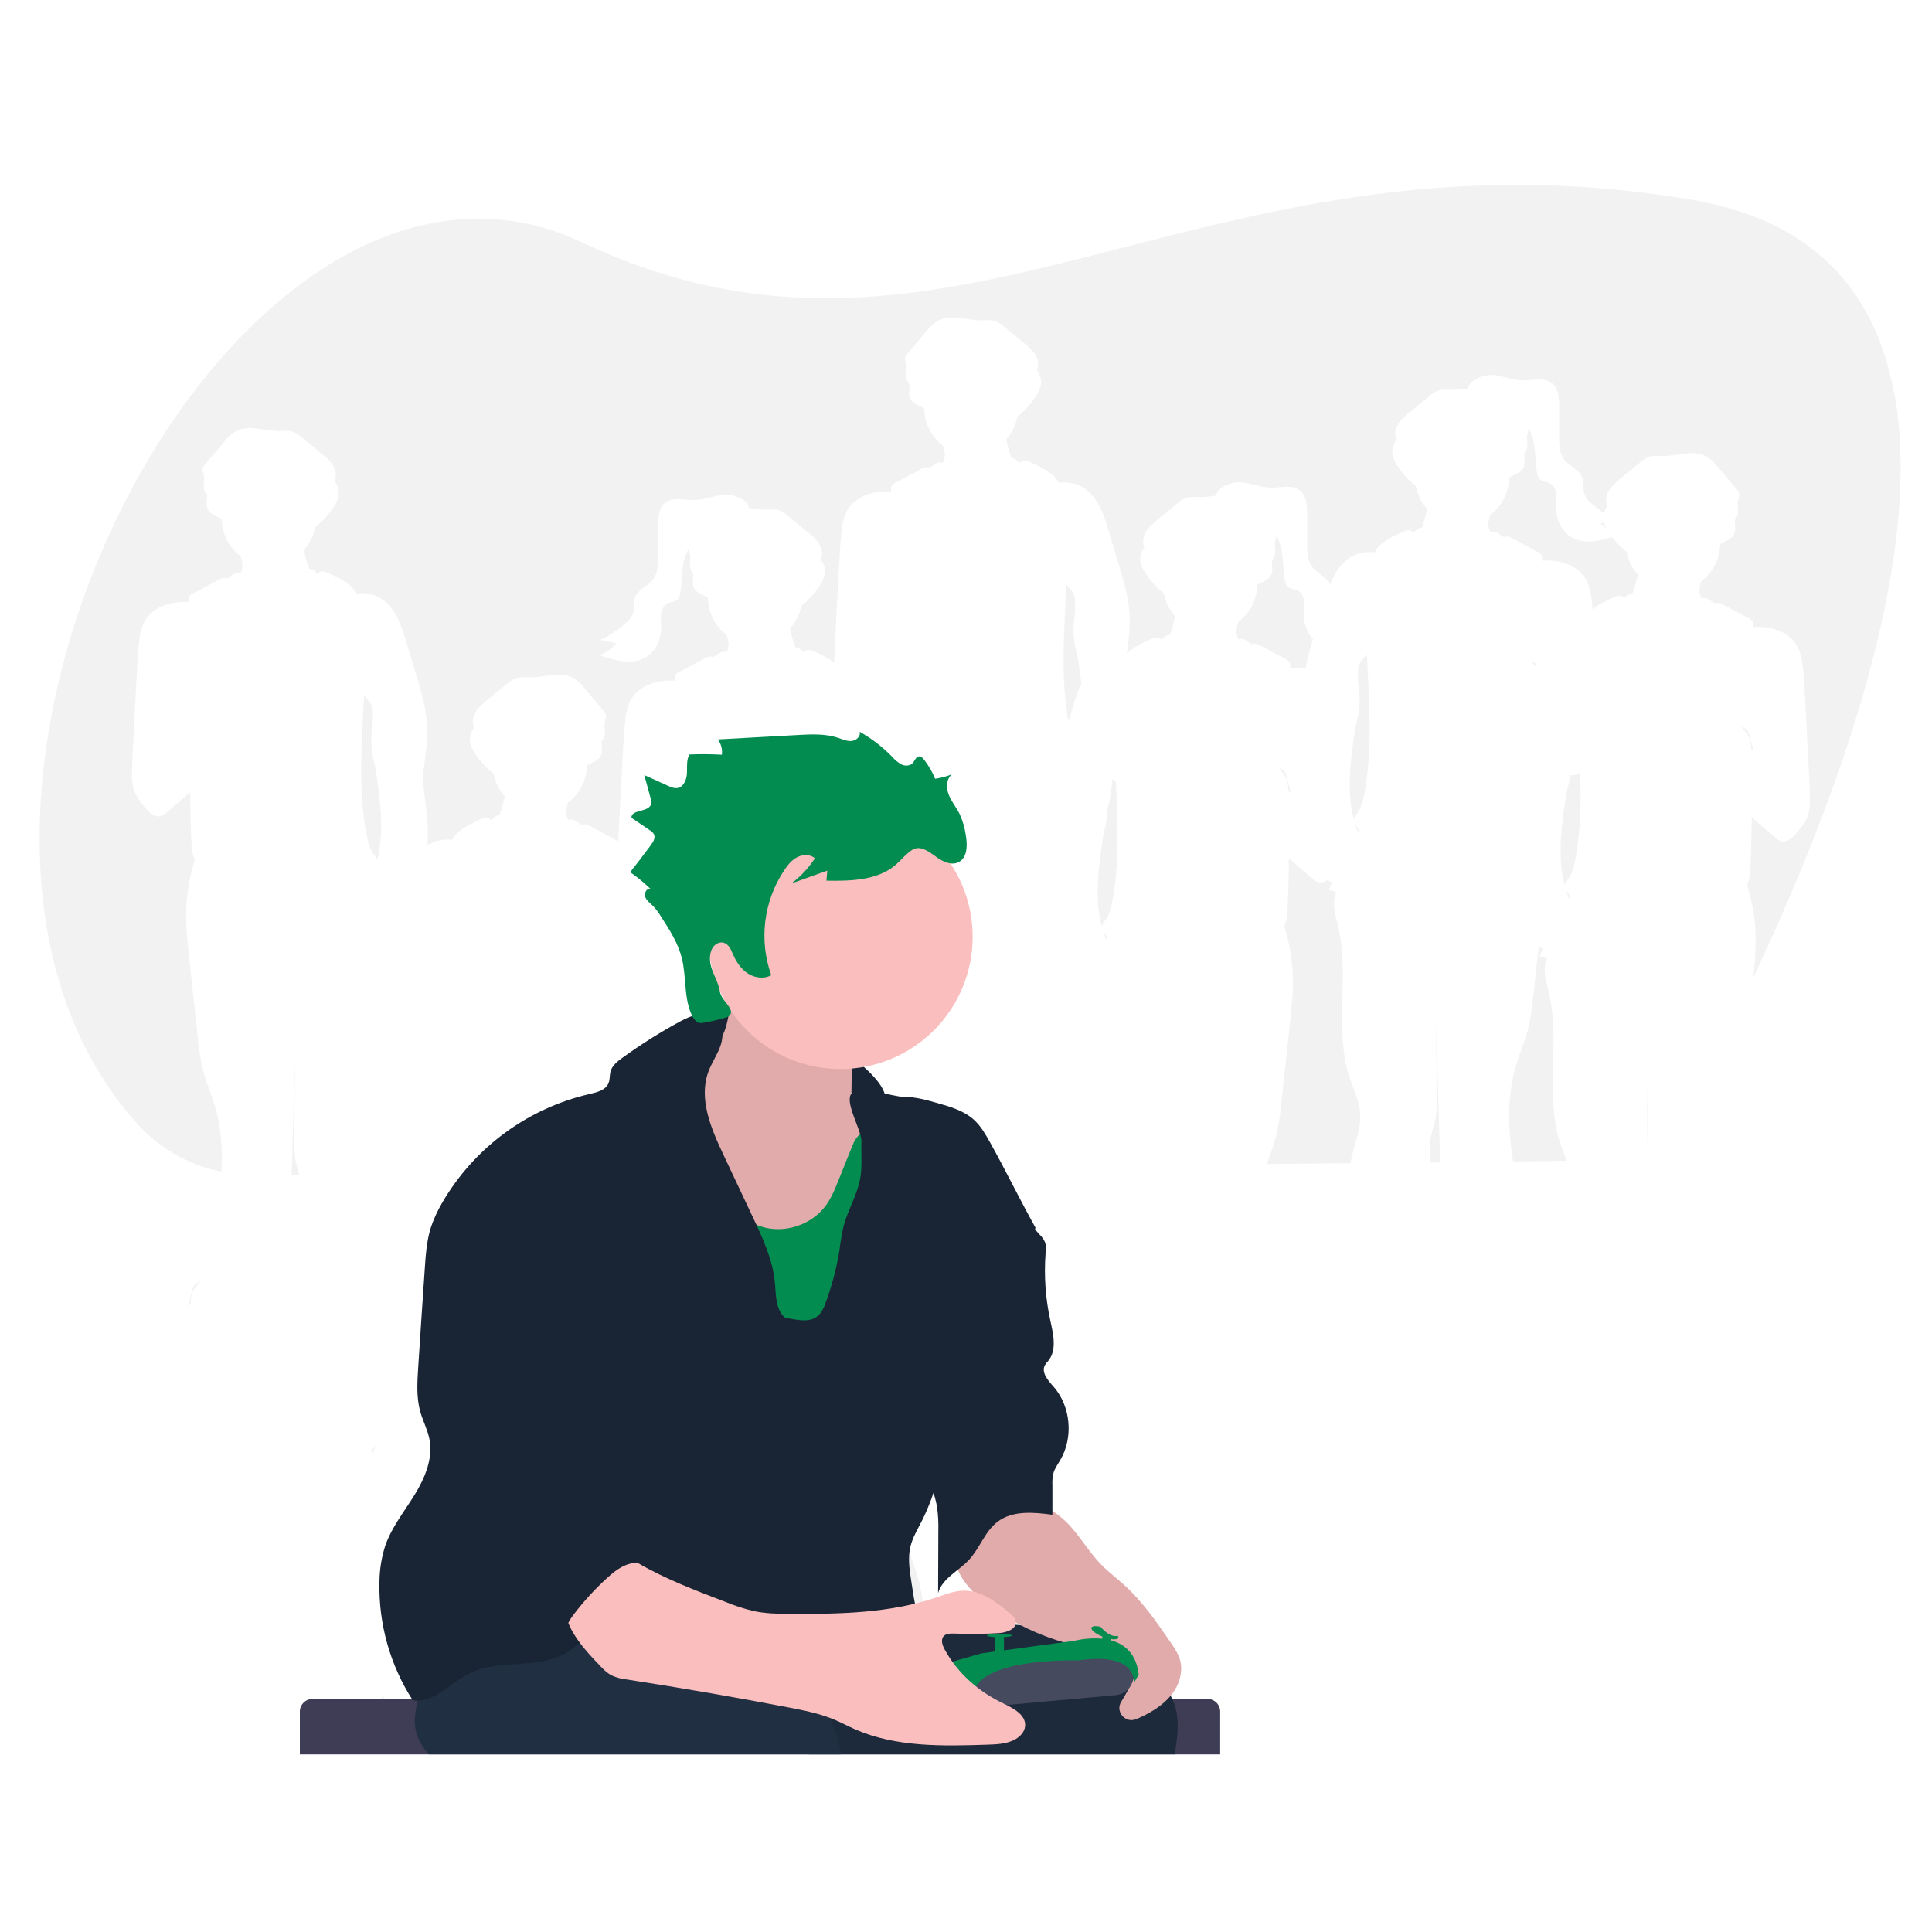 <?xml version="1.0" encoding="UTF-8"?>
<svg id="Layer_1" data-name="Layer 1" xmlns="http://www.w3.org/2000/svg" width="250" height="250" viewBox="0 0 250 250">
  <defs>
    <style>
      .cls-1 {
        fill: #3f3d56;
      }

      .cls-1, .cls-2, .cls-3, .cls-4, .cls-5, .cls-6, .cls-7, .cls-8 {
        stroke-width: 0px;
      }

      .cls-2 {
        fill: #f2f2f2;
      }

      .cls-3 {
        fill: #192534;
      }

      .cls-4 {
        fill: #fbbebe;
      }

      .cls-5 {
        fill: #202f42;
      }

      .cls-6 {
        fill: #000;
        isolation: isolate;
        opacity: .1;
      }

      .cls-7 {
        fill: #028c50;
      }

      .cls-8 {
        fill: #464a5f;
      }
    </style>
  </defs>
  <path class="cls-2" d="M87.89,177.22c.25-.5.66-.89,1-1.33-.05.04-.1.08-.15.12-.25.11-.49.26-.69.44-.13.18-.21.38-.25.59l-.59,2.29c.12-.15.23-.29.35-.43,0-.57.11-1.14.34-1.67Z"/>
  <path class="cls-2" d="M143.55,103.76c-.04.26-.12.51-.23.75,0,.97-.13,1.94-.39,2.88-.11.39-.19.79-.24,1.2-.55,3.73-1.07,7.63-.14,11.25.07-.22.19-.42.35-.58.62-.76.86-1.74,1.04-2.7.96-5.04.69-10.19.46-15.34-.14-.16-.31-.29-.5-.38.01.22,0,.45-.02.67-.07.76-.18,1.51-.33,2.25Z"/>
  <path class="cls-2" d="M111.13,177.22c0-.3-.06-.6-.18-.88-.12-.23-.27-.44-.45-.62l-.5-.57c-.25,6.04-.8,12.1.33,18.01.18.96.43,1.94,1.04,2.7.16.16.29.36.35.58.92-3.61.4-7.52-.14-11.25-.05-.41-.13-.81-.24-1.2-.41-1.51-.51-3.09-.28-4.65.09-.71.12-1.42.07-2.13Z"/>
  <path class="cls-2" d="M113.99,164.48c.67,1.1,1.08,2.4,1.46,3.65l.16.54c-.08-1.83-.11-3.66-.13-5.48-.36.32-.72.64-1.09.95l-.4.34Z"/>
  <path class="cls-2" d="M119.37,226.12c.1-1.28,0-2.57-.29-3.82-.2-.79-.52-1.57-.55-2.38,0-.55.07-1.09.2-1.62.95-4.84,1.36-9.92-.08-14.63-.39-1.26-.9-2.48-1.29-3.74-.18.47-.4.93-.65,1.36-.11-.41-.4-.75-.79-.92.01.22,0,.45-.02.67-.07.76-.18,1.51-.32,2.25-.04.3-.14.58-.28.84-.19.27-.45.48-.74.62.13.31.27.61.4.92l-.96.27c.63,1.39.11,2.97-.23,4.44-1.21,5.13-.12,10.61-.69,15.8l6.31-.07Z"/>
  <path class="cls-2" d="M115.87,152.71c.25-.5.66-.89,1-1.33-.05.04-.1.08-.15.12-.25.11-.49.26-.69.44-.13.18-.21.38-.25.59l-.59,2.29c.12-.15.23-.29.35-.43,0-.57.11-1.14.34-1.67Z"/>
  <path class="cls-2" d="M139.11,77.71c0-.3-.06-.6-.18-.88-.12-.23-.27-.44-.45-.62l-.5-.57c-.25,5.95-.78,11.91.28,17.74.19-.63.38-1.26.56-1.89.29-1.04.66-2.05,1.11-3.03-.11-.92-.24-1.87-.38-2.79-.05-.41-.13-.81-.24-1.2-.41-1.51-.51-3.09-.28-4.65.09-.71.12-1.42.07-2.13Z"/>
  <path class="cls-2" d="M129.02,198.17l-.79,27.85,2.08-.02c-.37-3.39-.53-6.8-.5-10.21,0-.99.03-2-.17-2.96-.15-.68-.4-1.33-.54-2.01-.14-.81-.19-1.64-.15-2.46l.07-10.19Z"/>
  <path class="cls-2" d="M111.14,198.18c.03-.08.06-.15.09-.23.11-.28.21-.57.3-.85l-.02.03c-.18.3-.38.59-.59.87.07.06.15.12.22.18Z"/>
  <path class="cls-2" d="M48.23,92.05c0-.3-.06-.6-.18-.88-.12-.23-.27-.44-.45-.62l-.5-.57c-.25,6.04-.8,12.1.33,18.01.18.96.43,1.94,1.04,2.7.16.16.29.36.35.58.92-3.61.4-7.52-.14-11.25-.05-.4-.13-.81-.23-1.2-.41-1.51-.51-3.09-.29-4.65.09-.71.12-1.42.07-2.13Z"/>
  <path class="cls-2" d="M48.24,188.01c.03-.08.06-.15.09-.23.11-.28.21-.57.3-.85l-.02.03c-.18.3-.38.59-.59.87.07.06.15.12.22.18Z"/>
  <path class="cls-2" d="M38.15,137.5c-.14,4.83-.27,9.67-.41,14.5h.99c-.15-.63-.37-1.23-.49-1.85-.14-.81-.19-1.64-.15-2.46l.07-10.19Z"/>
  <path class="cls-2" d="M53,226.47c-.3-.14-.55-.35-.74-.62-.15-.26-.25-.55-.28-.84-.15-.74-.25-1.5-.32-2.25-.02-.22-.03-.45-.02-.67-.39.17-.68.51-.79.92-.68-1.2-1.12-2.51-1.3-3.87-.07.23-.14.49-.23.73-.48,1.43-1.18,2.82-1.32,4.32-.07.91.01,1.82.23,2.7l4.59-.05.18-.37Z"/>
  <path class="cls-2" d="M56.02,218.84c.09.29.19.57.3.85.03.08.06.15.09.23.07-.06.14-.12.22-.18-.21-.28-.4-.57-.59-.87l-.02-.03Z"/>
  <path class="cls-2" d="M89.15,223.64c-.32-1.38-.55-2.78-.66-4.19-.37-3.39-.73-6.78-1.1-10.17-.01-.09-.02-.18-.03-.27-.01.04-.03.09-.04.13-.28.82-.83,1.51-1.39,2.19s-1.24,1.37-2.06,1.17c-.33-.11-.63-.3-.88-.55l-1.85-1.6c-.37-.31-.73-.63-1.09-.95-.02,2.23-.07,4.46-.18,6.69-.04.69-.09,1.44-.43,2.06.68,2.12,1.06,4.33,1.12,6.55.02.6,0,1.2-.02,1.81l5.42-.06h.03l4.08-.04c-.34-.91-.68-1.83-.93-2.78Z"/>
  <path class="cls-2" d="M80,200.63c.12.14.23.29.35.43l-.59-2.28c-.04-.21-.12-.41-.25-.59-.21-.18-.44-.33-.69-.44-.05-.04-.11-.07-.15-.12.34.44.75.83,1,1.33.23.52.34,1.09.34,1.66Z"/>
  <path class="cls-2" d="M86.7,190.47c.15,1.6.23,3.22.31,4.83s.16,3.18.25,4.77c.19-1.23.47-2.44.86-3.63-.33-.62-.39-1.35-.43-2.06-.12-2.23-.17-4.46-.18-6.69-.35.32-.71.63-1.07.92.13.61.22,1.23.27,1.85Z"/>
  <path class="cls-2" d="M55.98,206.94c-.55,3.73-1.07,7.63-.14,11.25.07-.22.19-.42.35-.58.62-.76.86-1.74,1.04-2.7,1.12-5.92.58-11.97.33-18.01l-.49.57c-.18.18-.34.39-.46.61-.12.28-.18.57-.19.87-.05.71-.02,1.42.07,2.12.23,1.56.14,3.14-.28,4.66-.11.4-.19.8-.24,1.21Z"/>
  <path class="cls-2" d="M139.6,225.9l1.81-.02c-.97-5.57.43-11.54-.89-17.11-.21-.87-.46-1.78-.53-2.66-.46,1.23-.99,2.44-1.11,3.74-.21,2.25.85,4.41,1.24,6.63.54,3.07-.19,6.2-.52,9.3,0,.05,0,.08-.01.12Z"/>
  <path class="cls-2" d="M201.94,148.11c-2.1-6.26,0-13.23-1.52-19.66-.35-1.47-.88-3.07-.23-4.44l-.96-.29c.13-.31.27-.61.4-.92-.19-.1-.36-.22-.52-.36l-.71,6.52c-.12,1.41-.34,2.81-.66,4.19-.4,1.54-1.05,3.01-1.51,4.52-1.24,4.06-1.11,8.4-.44,12.62l6.94-.08c-.25-.69-.54-1.39-.78-2.1Z"/>
  <path class="cls-2" d="M198.69,86.25l.02-.06.08-.27c-.2-.16-.42-.3-.65-.41-.05-.04-.11-.07-.15-.12.23.29.49.56.71.86Z"/>
  <path class="cls-2" d="M175.34,106.61c.09.29.19.57.3.85.03.08.06.15.09.23.07-.06.14-.12.22-.18-.21-.28-.4-.57-.59-.87l-.02-.03Z"/>
  <path class="cls-2" d="M203.84,111.24c.71-3.73.76-7.51.63-11.31-.34.31-.81.45-1.26.37h-.04c-.06.59-.17,1.19-.34,1.78-.11.39-.19.79-.24,1.2-.55,3.73-1.07,7.63-.14,11.25.07-.22.19-.42.35-.58.62-.76.86-1.74,1.04-2.7Z"/>
  <path class="cls-2" d="M101.02,226.32c0-1.21,0-2.42.02-3.64-.04,1.21-.07,2.43-.1,3.64h.08Z"/>
  <path class="cls-2" d="M245.12,51c-.15-.87-.34-1.73-.55-2.57-2.24-9.07-7.49-16.31-17.11-20.22-.82-.33-1.68-.64-2.57-.92-2.02-.64-4.09-1.14-6.19-1.48-20.17-3.37-37.14-1.77-52.43,1.27-.86.17-1.72.35-2.57.53-21.44,4.53-39.69,11.55-59.17,10.94-.85-.03-1.71-.07-2.57-.12-8.49-.56-17.25-2.64-26.63-7.06-11.09-5.22-22.36-3.47-32.54,2.75-5.74,3.51-11.13,8.44-15.94,14.34l-.02.02c-.68.83-1.34,1.68-2,2.54C9.2,71.79.52,102.87,7.64,126.95c.26.87.53,1.73.83,2.57,2.06,5.87,5.12,11.27,9.32,15.93,2.44,2.69,5.56,4.67,9.04,5.72.6.18,1.2.34,1.82.46.17-2.92-.03-5.85-.88-8.64-.46-1.52-1.11-2.98-1.51-4.52-.32-1.38-.55-2.78-.66-4.19-.37-3.39-.73-6.78-1.1-10.17-.23-2.1-.46-4.2-.4-6.3.06-2.23.44-4.43,1.12-6.55-.33-.62-.39-1.35-.43-2.06-.12-2.23-.17-4.46-.18-6.69-.36.32-.72.64-1.09.95l-1.86,1.6c-.25.25-.55.44-.88.55-.81.2-1.53-.52-2.06-1.17s-1.1-1.37-1.39-2.19c-.22-.76-.3-1.56-.25-2.35.02-1.02.07-2.03.12-3.04l.44-8.45c.08-1.62.17-3.22.31-4.83.1-1.16.25-2.33.85-3.32,1.12-1.85,3.51-2.5,5.69-2.34-.11-.22-.12-.47-.02-.69.14-.21.33-.37.56-.46l3.21-1.72c.23-.14.49-.24.75-.27.14,0,.28.02.41.09l.62-.43c.14-.11.3-.19.46-.25.21-.05.43-.04.63.03.16-.31.25-.65.27-1-.01-.43-.11-.86-.27-1.26-1.51-1.14-2.4-2.92-2.42-4.81-.69-.39-1.59-.61-1.87-1.43-.19-.55.04-1.17-.04-1.75-.15-.15-.27-.34-.34-.54-.2-.58.06-1.22-.05-1.82-.06-.33-.23-.65-.16-.98.07-.23.19-.44.37-.62l2.27-2.69c.5-.59,1.02-1.2,1.71-1.55,1.65-.85,3.63,0,5.48,0,.62,0,1.26-.09,1.85.1.42.17.81.42,1.14.73l2.54,2.08c.86.69,1.78,1.52,1.86,2.62.02.33-.03.67-.14.98.3.38.48.83.52,1.31.06.76-.31,1.49-.74,2.13-.64.95-1.42,1.79-2.31,2.51-.21,1.1-.72,2.11-1.46,2.94.17.81.39,1.6.66,2.38,0,.01.01.03.02.04.22.01.42.09.6.21.18.14.35.29.5.46.08-.13.2-.23.34-.28.34-.14.73.02,1.06.17,1.02.46,2.06.94,2.89,1.69.3.27.56.6.75.96,1.17-.17,2.35.1,3.33.75,1.75,1.2,2.47,3.39,3.08,5.42l1.36,4.55c.6,2,1.2,4.01,1.34,6.09.13,1.89-.13,3.78-.39,5.66-.36,2.59.49,5.44.5,8.06,0,.67,0,1.35-.02,2.03.94-.58,2.06-.82,3.16-.67.2-.36.45-.68.75-.96.83-.75,1.87-1.23,2.89-1.69.34-.15.72-.31,1.06-.17.14.06.26.15.34.28.15-.17.32-.33.5-.46.18-.13.39-.2.6-.21,0-.01,0-.03.02-.04.27-.78.49-1.57.66-2.38-.75-.83-1.25-1.85-1.46-2.94-.89-.71-1.67-1.56-2.31-2.51-.43-.64-.8-1.36-.74-2.13.05-.48.23-.93.52-1.31-.11-.31-.16-.65-.14-.98.08-1.1,1.01-1.92,1.86-2.62l2.54-2.08c.34-.31.72-.55,1.14-.73.59-.2,1.23-.1,1.85-.1,1.85,0,3.83-.84,5.48,0,.69.35,1.21.96,1.71,1.55l2.27,2.69c.17.17.3.38.37.62.06.33-.1.65-.16.98-.11.6.15,1.24-.05,1.82-.07.2-.19.39-.34.54-.08.58.15,1.2-.04,1.75-.28.82-1.17,1.04-1.87,1.43-.02,1.88-.91,3.65-2.42,4.79-.17.4-.26.83-.27,1.26.02.35.11.69.27,1,.2-.07.42-.08.63-.03.17.06.32.14.46.25l.62.43c.13-.06.27-.09.41-.09.27.03.53.12.75.27l3.21,1.72c.14.07.27.16.39.26.03-.62.05-1.25.09-1.87l.45-8.45c.08-1.62.17-3.22.31-4.83.1-1.16.25-2.33.85-3.32,1.12-1.85,3.51-2.5,5.69-2.34-.11-.22-.12-.47-.02-.69.14-.21.33-.37.56-.46l3.21-1.72c.23-.14.49-.24.75-.27.14,0,.28.02.41.09l.62-.43c.14-.11.3-.19.46-.25.21-.05.43-.04.63.03.16-.31.25-.65.27-1-.01-.43-.11-.86-.27-1.26-1.51-1.14-2.4-2.92-2.42-4.81-.69-.39-1.59-.61-1.87-1.43-.19-.55.04-1.17-.04-1.75-.15-.15-.27-.34-.34-.54-.2-.58.06-1.22-.05-1.82-.08-.26-.14-.52-.18-.79-.25.47-.45.98-.58,1.5-.33,1.31-.27,2.68-.46,4.02-.07.46-.2.96-.59,1.2-.3.19-.69.17-1.02.31-.55.23-.85.83-.92,1.42s.02,1.18.02,1.77c0,1.55-.74,3.15-2.09,3.9-1.78.99-3.99.34-5.91-.34.86-.31,1.62-.84,2.21-1.53l-2.11-.43c1.23-.57,2.36-1.33,3.37-2.24.38-.3.67-.69.86-1.13.23-.65.02-1.39.23-2.04.36-1.11,1.72-1.53,2.41-2.47.61-.82.63-1.92.63-2.93v-3.88c-.01-1.12.06-2.4.95-3.08.99-.76,2.4-.33,3.65-.33,1.32,0,2.57-.55,3.88-.69,1.23-.14,3.3.72,3.26,1.7.69.12,1.38.19,2.08.22.62,0,1.26-.09,1.85.1.42.17.81.42,1.14.73l2.54,2.08c.86.69,1.78,1.52,1.85,2.62.02.33-.03.67-.14.98.3.38.48.83.52,1.31.06.76-.31,1.49-.74,2.13-.64.95-1.42,1.79-2.31,2.51-.21,1.1-.72,2.11-1.46,2.94.17.81.39,1.6.66,2.38,0,.01.01.03.02.04.22.01.42.09.6.21.18.14.35.29.5.46.08-.13.2-.23.34-.28.34-.14.73.02,1.06.17.9.37,1.75.85,2.54,1.41v-.14c.02-1.02.07-2.03.12-3.04l.46-8.46c.08-1.62.17-3.22.31-4.83.1-1.16.25-2.33.85-3.32,1.12-1.85,3.51-2.5,5.69-2.34-.11-.22-.12-.47-.02-.69.14-.21.33-.37.56-.46l3.21-1.72c.23-.14.49-.24.75-.27.14,0,.28.02.41.09l.62-.43c.14-.11.3-.19.46-.25.21-.05.43-.04.63.03.16-.31.25-.65.27-1-.01-.43-.11-.86-.27-1.26-1.51-1.14-2.4-2.92-2.42-4.81-.69-.39-1.59-.61-1.87-1.43-.19-.55.04-1.17-.04-1.75-.15-.15-.27-.34-.34-.54-.2-.58.06-1.22-.05-1.82-.06-.33-.23-.65-.16-.98.07-.23.19-.44.37-.62l2.27-2.69c.5-.59,1.02-1.2,1.71-1.55,1.65-.85,3.63,0,5.48,0,.62,0,1.26-.09,1.85.1.42.17.81.42,1.14.73l2.54,2.08c.86.69,1.78,1.52,1.85,2.62.02.33-.03.67-.14.98.3.38.48.83.52,1.31.06.76-.31,1.49-.74,2.13-.64.95-1.42,1.79-2.31,2.51-.21,1.1-.72,2.11-1.46,2.94.17.81.39,1.6.66,2.38,0,.01.01.03.02.04.22.01.42.09.6.21.18.14.35.29.5.46.08-.13.2-.23.34-.28.34-.14.73.02,1.06.17,1.02.46,2.06.94,2.89,1.69.3.27.56.6.75.96,1.17-.18,2.36.09,3.35.75,1.75,1.2,2.47,3.39,3.08,5.42l1.36,4.55c.6,2,1.2,4.01,1.34,6.09.12,1.77-.1,3.54-.34,5.29.06-.06.12-.12.18-.18.83-.75,1.87-1.23,2.89-1.69.34-.15.72-.31,1.06-.17.14.06.26.15.34.28.15-.17.32-.33.5-.46.18-.13.39-.2.6-.21,0-.01,0-.03.02-.04.27-.78.49-1.57.66-2.38-.75-.83-1.25-1.85-1.46-2.94-.89-.71-1.67-1.56-2.31-2.51-.43-.64-.8-1.36-.74-2.13.05-.48.23-.93.52-1.31-.11-.31-.16-.65-.14-.98.08-1.1,1.01-1.92,1.85-2.62l2.54-2.08c.34-.31.72-.55,1.14-.73.59-.2,1.23-.1,1.85-.1.7-.02,1.39-.09,2.08-.22-.03-.98,2.03-1.85,3.26-1.7,1.31.15,2.56.69,3.88.69s2.65-.42,3.65.33c.89.68.96,1.97.96,3.08v3.89c0,1.02.03,2.12.64,2.93.66.89,1.93,1.32,2.35,2.31.52-1.34,1.23-2.59,2.4-3.39.97-.66,2.16-.93,3.32-.77.2-.36.45-.68.75-.96.83-.75,1.87-1.23,2.89-1.69.34-.15.72-.31,1.06-.17.14.06.26.15.34.28.15-.17.32-.33.5-.46.18-.13.39-.2.6-.21,0-.01,0-.03.02-.04.27-.78.49-1.57.66-2.38-.75-.83-1.25-1.85-1.46-2.94-.89-.71-1.67-1.56-2.31-2.51-.43-.64-.8-1.36-.74-2.13.05-.48.23-.93.52-1.31-.11-.31-.16-.65-.14-.98.08-1.1,1.01-1.92,1.85-2.62l2.54-2.08c.34-.31.72-.55,1.14-.73.59-.2,1.23-.1,1.85-.1.7-.02,1.39-.09,2.08-.22-.03-.98,2.03-1.85,3.26-1.7,1.31.15,2.56.69,3.88.69s2.65-.42,3.65.33c.89.68.96,1.97.96,3.08v3.89c0,1.02.03,2.12.64,2.93.69.94,2.06,1.36,2.41,2.47.21.65,0,1.39.23,2.04.19.44.48.83.86,1.13.52.47,1.07.89,1.65,1.28.1-.31.24-.6.44-.85-.11-.31-.16-.65-.14-.98.08-1.1,1.01-1.92,1.85-2.62l2.54-2.08c.34-.31.72-.55,1.14-.73.59-.2,1.23-.1,1.85-.1,1.85,0,3.83-.84,5.48,0,.69.35,1.21.96,1.71,1.55l2.27,2.69c.17.17.3.38.37.62.06.33-.1.65-.16.98-.11.6.15,1.24-.05,1.82-.07.2-.19.39-.34.54-.08.58.15,1.2-.04,1.75-.28.82-1.17,1.04-1.87,1.43-.02,1.88-.91,3.65-2.42,4.79-.17.4-.26.83-.27,1.26.02.35.11.69.27,1,.2-.07.42-.08.63-.03.17.06.32.14.46.25l.62.43c.13-.06.27-.09.41-.09.27.03.53.12.75.27l3.21,1.72c.23.09.42.26.56.46.1.22.09.48-.02.69,2.18-.16,4.57.49,5.69,2.34.59.99.74,2.17.85,3.32.15,1.6.23,3.22.31,4.83l.44,8.47c.05,1.01.1,2.03.12,3.04.05.79-.03,1.59-.25,2.35-.28.82-.83,1.51-1.39,2.19s-1.24,1.37-2.06,1.17c-.33-.11-.63-.3-.88-.55l-1.86-1.6c-.37-.31-.73-.63-1.09-.95-.02,2.23-.07,4.46-.18,6.69-.04.69-.09,1.44-.43,2.06.68,2.12,1.06,4.33,1.12,6.55.02,1.82-.08,3.63-.31,5.43.19-.41.39-.83.59-1.25,10.04-21.46,21.63-52.41,17.69-74.22Z"/>
  <path class="cls-2" d="M24.9,166.86l-.59,2.29c.12-.15.23-.29.35-.43-.01-.57.1-1.14.33-1.67.25-.5.66-.89,1-1.33-.05.04-.1.08-.15.12-.25.11-.49.26-.69.44-.12.18-.21.38-.24.59Z"/>
  <path class="cls-2" d="M166.71,102.27c.12.14.23.29.35.43l-.59-2.28c-.04-.21-.12-.41-.25-.59-.21-.18-.44-.33-.69-.44-.05-.04-.11-.07-.15-.12.34.44.75.83,1,1.33.23.52.34,1.09.34,1.66Z"/>
  <path class="cls-2" d="M203.02,116.25c.07-.06.14-.12.22-.18-.21-.28-.4-.57-.59-.87l-.02-.03c.09.29.19.57.3.85.03.08.06.15.09.23Z"/>
  <path class="cls-2" d="M142.74,120.48c.09.29.19.57.3.85.03.08.06.15.09.23.07-.06.14-.12.22-.18-.21-.28-.4-.57-.59-.87l-.02-.03Z"/>
  <path class="cls-2" d="M162.68,75.68c-.02,1.88-.91,3.65-2.42,4.79-.17.4-.26.83-.27,1.26.02.35.11.69.27,1,.2-.07.42-.08.63-.03.17.06.32.14.46.25l.62.43c.13-.06.27-.09.41-.09.27.03.53.12.75.27l3.21,1.72c.23.09.42.26.56.46.1.22.09.48-.02.69.69-.05,1.38-.02,2.06.1.25-1.29.57-2.57.96-3.82-.77-.88-1.19-2.01-1.18-3.17,0-.59.09-1.19.02-1.77s-.38-1.19-.92-1.42c-.33-.14-.72-.12-1.02-.31-.39-.23-.52-.74-.59-1.2-.2-1.34-.14-2.71-.46-4.02-.13-.52-.33-1.02-.58-1.5-.04.27-.1.53-.18.79-.11.6.15,1.24-.05,1.82-.07.2-.19.39-.34.54-.08.58.15,1.2-.04,1.75-.29.83-1.18,1.05-1.88,1.44Z"/>
  <path class="cls-2" d="M175.3,94.71c-.55,3.73-1.07,7.63-.14,11.25.07-.22.19-.42.35-.58.62-.76.86-1.74,1.04-2.7,1.12-5.92.58-11.97.33-18.01l-.49.57c-.18.18-.34.39-.46.61-.12.28-.18.57-.19.87-.05.71-.02,1.42.07,2.12.23,1.56.14,3.14-.28,4.66-.11.4-.19.8-.24,1.21Z"/>
  <path class="cls-2" d="M171.78,113.86c-.33.27-.76.38-1.18.3-.33-.11-.63-.3-.88-.55l-1.85-1.6c-.37-.31-.73-.63-1.09-.95-.02,2.23-.07,4.46-.18,6.69-.04.69-.09,1.44-.43,2.06.68,2.12,1.06,4.33,1.12,6.55.06,2.1-.17,4.21-.4,6.3-.37,3.39-.73,6.78-1.1,10.17-.12,1.41-.34,2.81-.66,4.19-.32,1.23-.8,2.41-1.21,3.61l2.36-.03,3.01-.03h.37l5.09-.06s0-.01,0-.02c.39-2.22,1.45-4.38,1.24-6.63-.14-1.5-.84-2.89-1.32-4.32-2.1-6.26,0-13.23-1.52-19.66-.35-1.47-.88-3.07-.23-4.44l-.96-.29c.13-.31.27-.61.4-.92-.21-.1-.4-.23-.57-.38Z"/>
  <path class="cls-2" d="M153.22,221.06c0,1.56.02,3.13.03,4.69h.1l-.13-4.69Z"/>
  <path class="cls-2" d="M213.12,140.74c.02,2.36.03,4.72.05,7.08l.15-.09c-.07-2.33-.13-4.66-.2-6.99Z"/>
  <path class="cls-2" d="M207.51,67.63l-.39.08c.22.26.46.49.73.71-.14-.25-.25-.51-.34-.78Z"/>
  <path class="cls-2" d="M185.83,132.19l.07,10.19c.03.82-.02,1.65-.15,2.46-.14.68-.39,1.33-.54,2.01-.21.97-.18,1.97-.17,2.96v.6h1.31c-.17-6.08-.34-12.15-.52-18.22Z"/>
  <path class="cls-2" d="M226.6,96.95c.12.14.23.29.35.43l-.59-2.29c-.04-.21-.12-.41-.25-.59-.21-.18-.44-.33-.69-.44-.05-.04-.11-.07-.15-.12.34.44.75.83,1,1.33.23.53.35,1.1.34,1.67Z"/>
  <path class="cls-2" d="M195.28,61.8c-.02,1.88-.91,3.65-2.42,4.79-.17.4-.26.83-.27,1.26.02.35.11.69.27,1,.2-.07.42-.08.63-.03.17.06.32.14.46.25l.62.43c.13-.06.27-.09.41-.09.27.03.53.12.75.27l3.21,1.72c.23.09.42.26.56.46.1.22.09.48-.02.69,2.18-.16,4.57.49,5.69,2.34.59.99.74,2.17.85,3.32.02.21.03.42.05.63.79-.65,1.74-1.09,2.68-1.52.34-.15.72-.31,1.06-.17.14.06.26.15.34.28.15-.17.32-.33.5-.46.18-.13.39-.2.6-.21,0-.01,0-.03.02-.04.27-.78.49-1.57.66-2.38-.75-.83-1.25-1.85-1.46-2.94-.7-.56-1.33-1.21-1.88-1.92-1.73.56-3.61.95-5.15.08-1.35-.75-2.08-2.35-2.08-3.9,0-.59.09-1.19.02-1.77s-.38-1.19-.92-1.42c-.33-.14-.72-.12-1.02-.31-.39-.23-.52-.74-.59-1.2-.2-1.34-.14-2.71-.46-4.02-.13-.52-.33-1.02-.58-1.5-.04.27-.1.53-.18.79-.11.6.15,1.24-.05,1.82-.07.2-.19.39-.34.54-.08.58.15,1.2-.04,1.75-.31.83-1.19,1.05-1.89,1.44Z"/>
  <path class="cls-1" d="M157.89,221.47v5.55H38.8v-5.55c0-.89.72-1.62,1.62-1.62h115.85c.89,0,1.62.72,1.62,1.62Z"/>
  <path class="cls-3" d="M112.74,138.98c.88.91,1.73,1.96,1.9,3.21-1.88.49-3.81-.43-5.57-1.26-5.45-2.56-11.2-4.42-17.11-5.52-.46-.09-.96-.18-1.31-.5-.66-.6-.54-2.13.07-2.75.66-.68,1.88-.58,2.77-.63,7.18-.36,14.18,2.34,19.25,7.44h0Z"/>
  <path class="cls-5" d="M151.96,227.01h-47.3c-.63-1.44-1.13-2.94-1.48-4.47-.12-.48-.23-.96-.34-1.44-.1-.42-.19-.84-.28-1.26-.27-1.27-.5-2.54-.69-3.81-.19-1.2-.34-2.41-.46-3.62-.12-1.16-.21-2.32-.28-3.48v-.1c-.03-.55,0-1.16.38-1.55.33-.34.84-.41,1.32-.44,3.93-.27,7.75,1.16,11.67.95,1.06-.06,1.92-.23,2.91-.03.16.03.31.07.46.12.23.07.45.15.67.23,1.51.54,2.91,1.22,4.53,1.52,2.76.52,5.58.42,8.38.62.23.01.46.03.69.06.28.02.57.05.85.09,2.4.32,4.75.91,7.02,1.76,1.22.44,2.42.94,3.61,1.47.34.15.68.31,1.02.46.6.28,1.21.58,1.81.9.23.12.46.25.68.38,1.8,1.04,3.42,2.34,4.37,4.1.07.13.14.26.2.4s.11.25.16.37c.83,2.14.54,4.46.13,6.79Z"/>
  <path class="cls-6" d="M151.96,227.01h-47.3c-.63-1.44-1.13-2.94-1.48-4.47-.12-.48-.23-.96-.34-1.44-.1-.42-.19-.84-.28-1.26-.27-1.27-.5-2.54-.69-3.81-.19-1.2-.34-2.41-.46-3.62-.12-1.16-.21-2.32-.28-3.48v-.1c-.03-.55,0-1.16.38-1.55.33-.34.84-.41,1.32-.44,3.93-.27,7.75,1.16,11.67.95,1.06-.06,1.92-.23,2.91-.03.16.03.31.07.46.12.23.07.45.15.67.23,1.51.54,2.91,1.22,4.53,1.52,2.76.52,5.58.42,8.38.62.23.01.46.03.69.06.28.02.57.05.85.09,2.4.32,4.75.91,7.02,1.76,1.22.44,2.42.94,3.61,1.47.34.15.68.31,1.02.46.6.28,1.21.58,1.81.9.23.12.46.25.68.38,1.8,1.04,3.42,2.34,4.37,4.1.07.13.14.26.2.4s.11.25.16.37c.83,2.14.54,4.46.13,6.79Z"/>
  <path class="cls-5" d="M108.79,227.01h-53.31c-1.2-1.32-1.98-3.04-1.79-4.79.07-.73.19-1.45.37-2.16.02-.08.04-.15.06-.23.34-1.34,1.19-2.5,2.37-3.24,2.1-1.35,4.62-1.88,6.94-2.75,1.24-.46,2.44-1.05,3.68-1.51,1.79-.64,3.63-1.11,5.51-1.41.21-.03.42-.07.63-.1s.43-.07.64-.1c1.16-.17,2.31-.3,3.48-.44,2.54-.3,5.13-.59,7.69-.37,2.05.21,4.06.66,6,1.35,1.46.49,2.9,1.05,4.34,1.62,2.24.88,4.49,1.79,6.49,3.11.17.12.34.23.51.35,1.33.96,2.49,2.14,3.45,3.47.56.76,1.04,1.58,1.46,2.42.74,1.5,1.24,3.11,1.5,4.76Z"/>
  <path class="cls-4" d="M93.58,133.78c-.87,1.92-2.36,3.65-4.34,4.36-1.06.37-2.2.44-3.27.75s-2.16.94-2.54,2c-.14.46-.21.94-.2,1.42-.16,4.52-.3,9.22,1.51,13.37,1.56,3.58,4.42,6.41,7.25,9.1,3.31,3.15,6.81,6.35,11.16,7.76,2.54.82,5.54.91,7.64-.72.86-.67,1.51-1.58,2.14-2.48,1.39-1.98,2.8-3.98,3.67-6.24,1.79-4.62,1.19-9.78.56-14.69,0-.29-.11-.57-.31-.79-.25-.21-.6-.18-.92-.16-2.25.13-4.71-1.02-5.46-3.14-.32-.92-.31-1.91-.3-2.89l.09-5.6c0-.6.02-1.23-.21-1.79-.4-.98-1.39-1.55-2.34-2.02-3.06-1.53-6.26-2.79-9.55-3.76-1.44-.42-2.53-1.13-3.17.42-.68,1.61-.65,3.47-1.39,5.11Z"/>
  <path class="cls-6" d="M93.58,133.78c-.87,1.92-2.36,3.65-4.34,4.36-1.06.37-2.2.44-3.27.75s-2.16.94-2.54,2c-.14.46-.21.94-.2,1.42-.16,4.52-.3,9.22,1.51,13.37,1.56,3.58,4.42,6.41,7.25,9.1,3.31,3.15,6.81,6.35,11.16,7.76,2.54.82,5.54.91,7.64-.72.86-.67,1.51-1.58,2.14-2.48,1.39-1.98,2.8-3.98,3.67-6.24,1.79-4.62,1.19-9.78.56-14.69,0-.29-.11-.57-.31-.79-.25-.21-.6-.18-.92-.16-2.25.13-4.71-1.02-5.46-3.14-.32-.92-.31-1.91-.3-2.89l.09-5.6c0-.6.02-1.23-.21-1.79-.4-.98-1.39-1.55-2.34-2.02-3.06-1.53-6.26-2.79-9.55-3.76-1.44-.42-2.53-1.13-3.17.42-.68,1.61-.65,3.47-1.39,5.11Z"/>
  <circle class="cls-4" cx="108.75" cy="121.22" r="17.11"/>
  <path class="cls-7" d="M110.38,148.05l-1.91,4.75c-.43,1.07-.87,2.16-1.54,3.1-1.84,2.61-5.46,3.8-8.48,2.8-2.85-.94-5.38-3.61-8.32-2.97-1.53.33-2.74,1.56-3.42,2.96s-.9,2.99-1.04,4.54c-.67,7.2.01,14.46,2.02,21.4.21.72.46,1.47,1.02,1.96.68.59,1.64.68,2.54.73,4.16.25,8.33.39,12.51.44,2.57.03,5.15.02,7.68-.38s4.96-1.16,7.46-1.66c2.34-.46,4.73-.68,7.02-1.35.37-.11.77-.25.99-.56.18-.3.26-.64.23-.98,0-1.33-.41-2.63-.86-3.88-1.16-3.2-2.51-6.35-3.15-9.68-.89-4.59-.37-9.32-.46-13.99-.03-1.67-.15-3.38-.72-4.95s-1.66-3.02-3.2-3.7c-2.64-1.18-7.09-1.7-8.36,1.41Z"/>
  <path class="cls-3" d="M101.58,170.51c-1.22-1.04-1.16-2.88-1.3-4.48-.27-2.99-1.57-5.78-2.85-8.5l-3.83-8.13c-1.6-3.39-3.24-7.25-1.92-10.76.44-1.18,1.2-2.24,1.59-3.44s.31-2.71-.68-3.5c-1.25-1.01-3.11-.32-4.52.44-2.61,1.41-5.12,2.99-7.52,4.73-.65.46-1.34,1.01-1.55,1.79-.13.48-.06,1.01-.25,1.48-.36.92-1.48,1.2-2.44,1.42-7.99,1.84-14.88,6.89-19.03,13.97-.68,1.14-1.23,2.35-1.62,3.61-.46,1.62-.58,3.3-.69,4.97-.3,4.3-.58,8.6-.86,12.9-.12,1.9-.24,3.85.28,5.69.34,1.18.92,2.28,1.17,3.48.51,2.5-.56,5.05-1.9,7.23s-2.98,4.21-3.81,6.61c-.49,1.53-.74,3.12-.75,4.72-.12,5.41,1.38,10.73,4.31,15.28,2.84.42,4.97-2.41,7.58-3.61,3.83-1.76,8.66-.35,12.26-2.52.88-.53,1.64-1.25,2.57-1.69.84-.4,1.78-.54,2.7-.67,3.41-.49,6.86-.95,10.29-.58,4.86.52,9.88,2.68,14.44.94,1.13-.43,2.16-1.08,3.29-1.5,4.16-1.54,8.79.3,13.22-.04-.69-.04-1-.82-1.13-1.51-.29-1.53-.55-3.08-.77-4.62-.2-1.34-.37-2.72-.06-4.04.28-1.23.96-2.31,1.52-3.44,1.79-3.54,2.54-7.51,4.08-11.16.73-1.74,1.62-3.41,2.48-5.09,3.49-6.89,6.21-14.15,8.11-21.63-2.02-3.62-3.85-7.4-5.87-11.02-.59-1.05-1.19-2.12-2.08-2.93-1.28-1.17-3.02-1.69-4.69-2.16-1.44-.41-2.89-.82-4.39-.82s-5.72-1.57-6.74-.48c-1.05,1.13,1.31,4.77,1.25,6.31s.12,3.09-.14,4.61c-.37,2.21-1.62,4.19-2.19,6.35-.22,1.03-.4,2.06-.52,3.11-.38,2.33-.99,4.63-1.82,6.84-.15.47-.38.9-.67,1.3-1.1,1.34-2.86.83-4.56.55Z"/>
  <path class="cls-4" d="M135.56,194.88c.44.54,1.04.9,1.58,1.33,2.14,1.68,3.4,4.23,5.29,6.18.95.99,2.06,1.81,3.08,2.74,2.36,2.15,4.19,4.81,6,7.44.46.67.92,1.36,1.16,2.14.4,1.33.08,2.81-.66,3.99s-1.85,2.08-3.05,2.79c-.63.37-1.28.7-1.95.97-1.39.56-2.71-.96-1.93-2.24.5-.8.95-1.63,1.36-2.47.26-.47.41-.99.44-1.53-.02-.94-.76-1.74-1.62-2.14s-1.82-.46-2.76-.58c-5.3-.64-10.34-2.64-14.62-5.82-2.43-1.8-4.77-4.45-4.38-7.45.29-2.24,2.06-4.02,4-5.17,1.58-.93,3.32-1.55,5.12-1.85.51-.08,1.79-.43,2.24-.08.4.3.33,1.29.71,1.75Z"/>
  <path class="cls-6" d="M135.56,194.88c.44.54,1.04.9,1.58,1.33,2.14,1.68,3.4,4.23,5.29,6.18.95.99,2.06,1.81,3.08,2.74,2.36,2.15,4.19,4.81,6,7.44.46.67.92,1.36,1.16,2.14.4,1.33.08,2.81-.66,3.99s-1.85,2.08-3.05,2.79c-.63.37-1.28.7-1.95.97-1.39.56-2.71-.96-1.93-2.24.5-.8.95-1.63,1.36-2.47.26-.47.41-.99.44-1.53-.02-.94-.76-1.74-1.62-2.14s-1.82-.46-2.76-.58c-5.3-.64-10.34-2.64-14.62-5.82-2.43-1.8-4.77-4.45-4.38-7.45.29-2.24,2.06-4.02,4-5.17,1.58-.93,3.32-1.55,5.12-1.85.51-.08,1.79-.43,2.24-.08.4.3.33,1.29.71,1.75Z"/>
  <path class="cls-7" d="M116.28,111.55c-2.31,2.37-6.03,2.47-9.34,2.41l.11-1.3-4.66,1.67c1.21-.9,2.24-2,3.06-3.27-.6-.53-1.55-.51-2.27-.15s-1.24,1.01-1.69,1.68c-2.68,4.01-3.31,9.05-1.69,13.6-.92.51-2.1.36-2.99-.2s-1.51-1.47-1.93-2.43c-.28-.63-.56-1.37-1.22-1.57-.55-.16-1.16.17-1.46.66-.27.51-.38,1.09-.32,1.66.09,1.35,1.07,2.62,1.26,3.95s2.19,2.37,1.16,3.24c-.3.25-3.33.94-3.72.88-.52-.08-.86-.58-1.08-1.06-1.04-2.28-.66-4.93-1.28-7.36-.49-1.95-1.6-3.68-2.7-5.37-.29-.49-.64-.95-1.03-1.37-.36-.36-.81-.66-.99-1.14s.15-1.16.65-1.08c-.81-.78-1.68-1.5-2.61-2.14.92-1.16,1.81-2.33,2.69-3.52.3-.41.61-.92.39-1.39-.13-.21-.31-.39-.52-.51l-2.39-1.62c-.05-1.1,2.18-.69,2.53-1.73.06-.28.04-.56-.06-.83l-.81-2.97,3.09,1.4c.37.17.77.34,1.18.28.82-.12,1.21-1.08,1.25-1.91s-.09-1.71.32-2.43c1.4-.06,2.8-.05,4.2.03.09-.7-.1-1.41-.52-1.98l10.33-.57c1.76-.1,3.58-.19,5.25.37.57.19,1.14.46,1.74.4s1.2-.62,1.03-1.19c1.55.87,2.96,1.96,4.21,3.24.34.4.74.73,1.2.99.46.22,1.1.21,1.45-.18.28-.31.42-.84.84-.86.26,0,.46.2.63.41.59.76,1.07,1.59,1.43,2.48.74-.1,1.47-.29,2.16-.57-.72.61-.74,1.74-.4,2.62s.97,1.62,1.39,2.46c.42.9.7,1.86.83,2.85.21,1.23.21,2.79-.88,3.4-.95.53-2.13-.03-3.01-.69-2.4-1.8-2.86-1.27-4.8.72Z"/>
  <path class="cls-8" d="M128.37,220.8l16.02-1.45c1.34-.12,2.34-1.28,2.27-2.62v-.23c-.07-1.05-.78-1.96-1.79-2.26l-2.59-.78c-.23-.07-.48-.11-.72-.11h-5.88c-.16,0-.32.02-.48.05-1.24.24-6.96,1.37-7.17,1.57-.11.12-.79.62-1.45,1.11-.8.59-1.18,1.61-.95,2.58l.05.21c.28,1.22,1.43,2.04,2.67,1.92Z"/>
  <path class="cls-7" d="M120.54,215.79l6.47-1.85,12.02-1.62s7.63-2.08,8.32,4.39l-.65,1.1s.65-4.1-7.21-2.95c0,0-14.14-.47-13.54,5.09,0,0-4.96-.92-5.42-4.16Z"/>
  <ellipse class="cls-7" cx="129.33" cy="211.63" rx="1.62" ry=".23"/>
  <rect class="cls-7" x="142.63" y="211.75" width="1.16" height="2.08"/>
  <rect class="cls-7" x="128.75" y="211.75" width="1.16" height="2.08"/>
  <ellipse class="cls-7" cx="142.97" cy="211.27" rx=".58" ry="1.85" transform="translate(-105.47 269.21) rotate(-69.04)"/>
  <path class="cls-4" d="M77.54,215.45c.49.52,1,1.04,1.63,1.36.63.28,1.3.46,1.98.52,7,1.08,13.99,2.29,20.94,3.62,1.96.38,3.93.77,5.78,1.53.94.39,1.85.88,2.77,1.29,5.32,2.33,11.33,2.18,17.13,1.99,1.14-.04,2.31-.08,3.34-.56.77-.35,1.47-1.01,1.54-1.85.12-1.45-1.53-2.31-2.85-2.94-3.15-1.49-5.9-3.91-7.56-6.97-.3-.54-.54-1.27-.12-1.73.31-.34.84-.34,1.31-.33,1.94.08,3.88.06,5.83-.06,1.01-.06,2.34-.54,2.18-1.53-.07-.43-.42-.74-.75-1.02-1.75-1.47-3.74-2.99-6.02-2.94-1.2.02-2.34.48-3.47.87-6.05,2.05-12.57,2.17-18.96,2.13-1.56,0-3.14-.03-4.67-.35-1.26-.3-2.49-.69-3.68-1.19-3.88-1.48-7.77-2.96-11.36-5.04-1.43-.82-3.02-1.78-4.61-1.35-.71.23-1.36.63-1.9,1.16-1.89,1.71-3.49,3.81-2.95,6.43.55,2.76,2.59,4.99,4.47,6.95Z"/>
  <path class="cls-3" d="M76.51,170.8c.6,1.93.95,3.98,1.97,5.72,1.09,1.85,2.9,3.28,3.53,5.33.44,1.45.23,3.01.23,4.53,0,1.73.33,3.51,1.28,4.95.48.73,1.11,1.34,1.66,2.02,2.43,3.01,3.18,7.02,3.48,10.87-2.31-1.31-5.02-2.66-7.52-1.76-1.01.37-1.87,1.07-2.66,1.8-1.54,1.41-2.95,2.96-4.22,4.62-.66.87-1.31,1.94-1.02,2.99-1.37-1.99-2.76-3.99-3.82-6.18-.75-1.56-1.34-3.21-2.24-4.7-1.14-1.87-2.74-3.4-4.09-5.12-3.03-3.87-4.73-8.65-5.55-13.48s-.86-9.78-.83-14.69c0-1.62.03-3.3.72-4.78.4-.88,1.02-1.63,1.63-2.38.78-.95,1.58-1.92,2.63-2.54,3.36-1.98,6.97,1.3,9.22,3.55,2.59,2.59,4.52,5.76,5.61,9.26Z"/>
  <path class="cls-3" d="M134.47,159.7c.31.28.56.63.74,1.01.18.46.13.97.09,1.46-.22,2.93-.01,5.88.62,8.75.38,1.74.85,3.75-.25,5.14-.17.18-.33.38-.46.59-.51.96.43,2.01,1.16,2.83,2.19,2.54,2.54,6.52.84,9.43-.32.55-.71,1.08-.89,1.69-.12.5-.17,1.02-.14,1.54v3.87c-2.42-.33-5.14-.58-7.09.9-1.65,1.25-2.3,3.42-3.7,4.93-1.36,1.46-3.47,2.4-4,4.31l.03-7.99c.03-1.06-.02-2.13-.17-3.18-.28-1.65-1-3.2-1.42-4.82-.55-2.12-.59-4.34-.62-6.53-.05-3.62-.1-7.29.65-10.83.31-1.44.74-2.86,1.08-4.29.61-2.59.92-5.29,2-7.72s3.19-4.64,5.84-4.9c2.79-.28,3.98,2,5.71,3.82Z"/>
  <ellipse class="cls-4" cx="143.32" cy="208.97" rx="1.62" ry="3.01" transform="translate(-85.28 99.66) rotate(-30)"/>
  <ellipse class="cls-6" cx="143.32" cy="208.97" rx="1.62" ry="3.01" transform="translate(-85.28 99.66) rotate(-30)"/>
</svg>